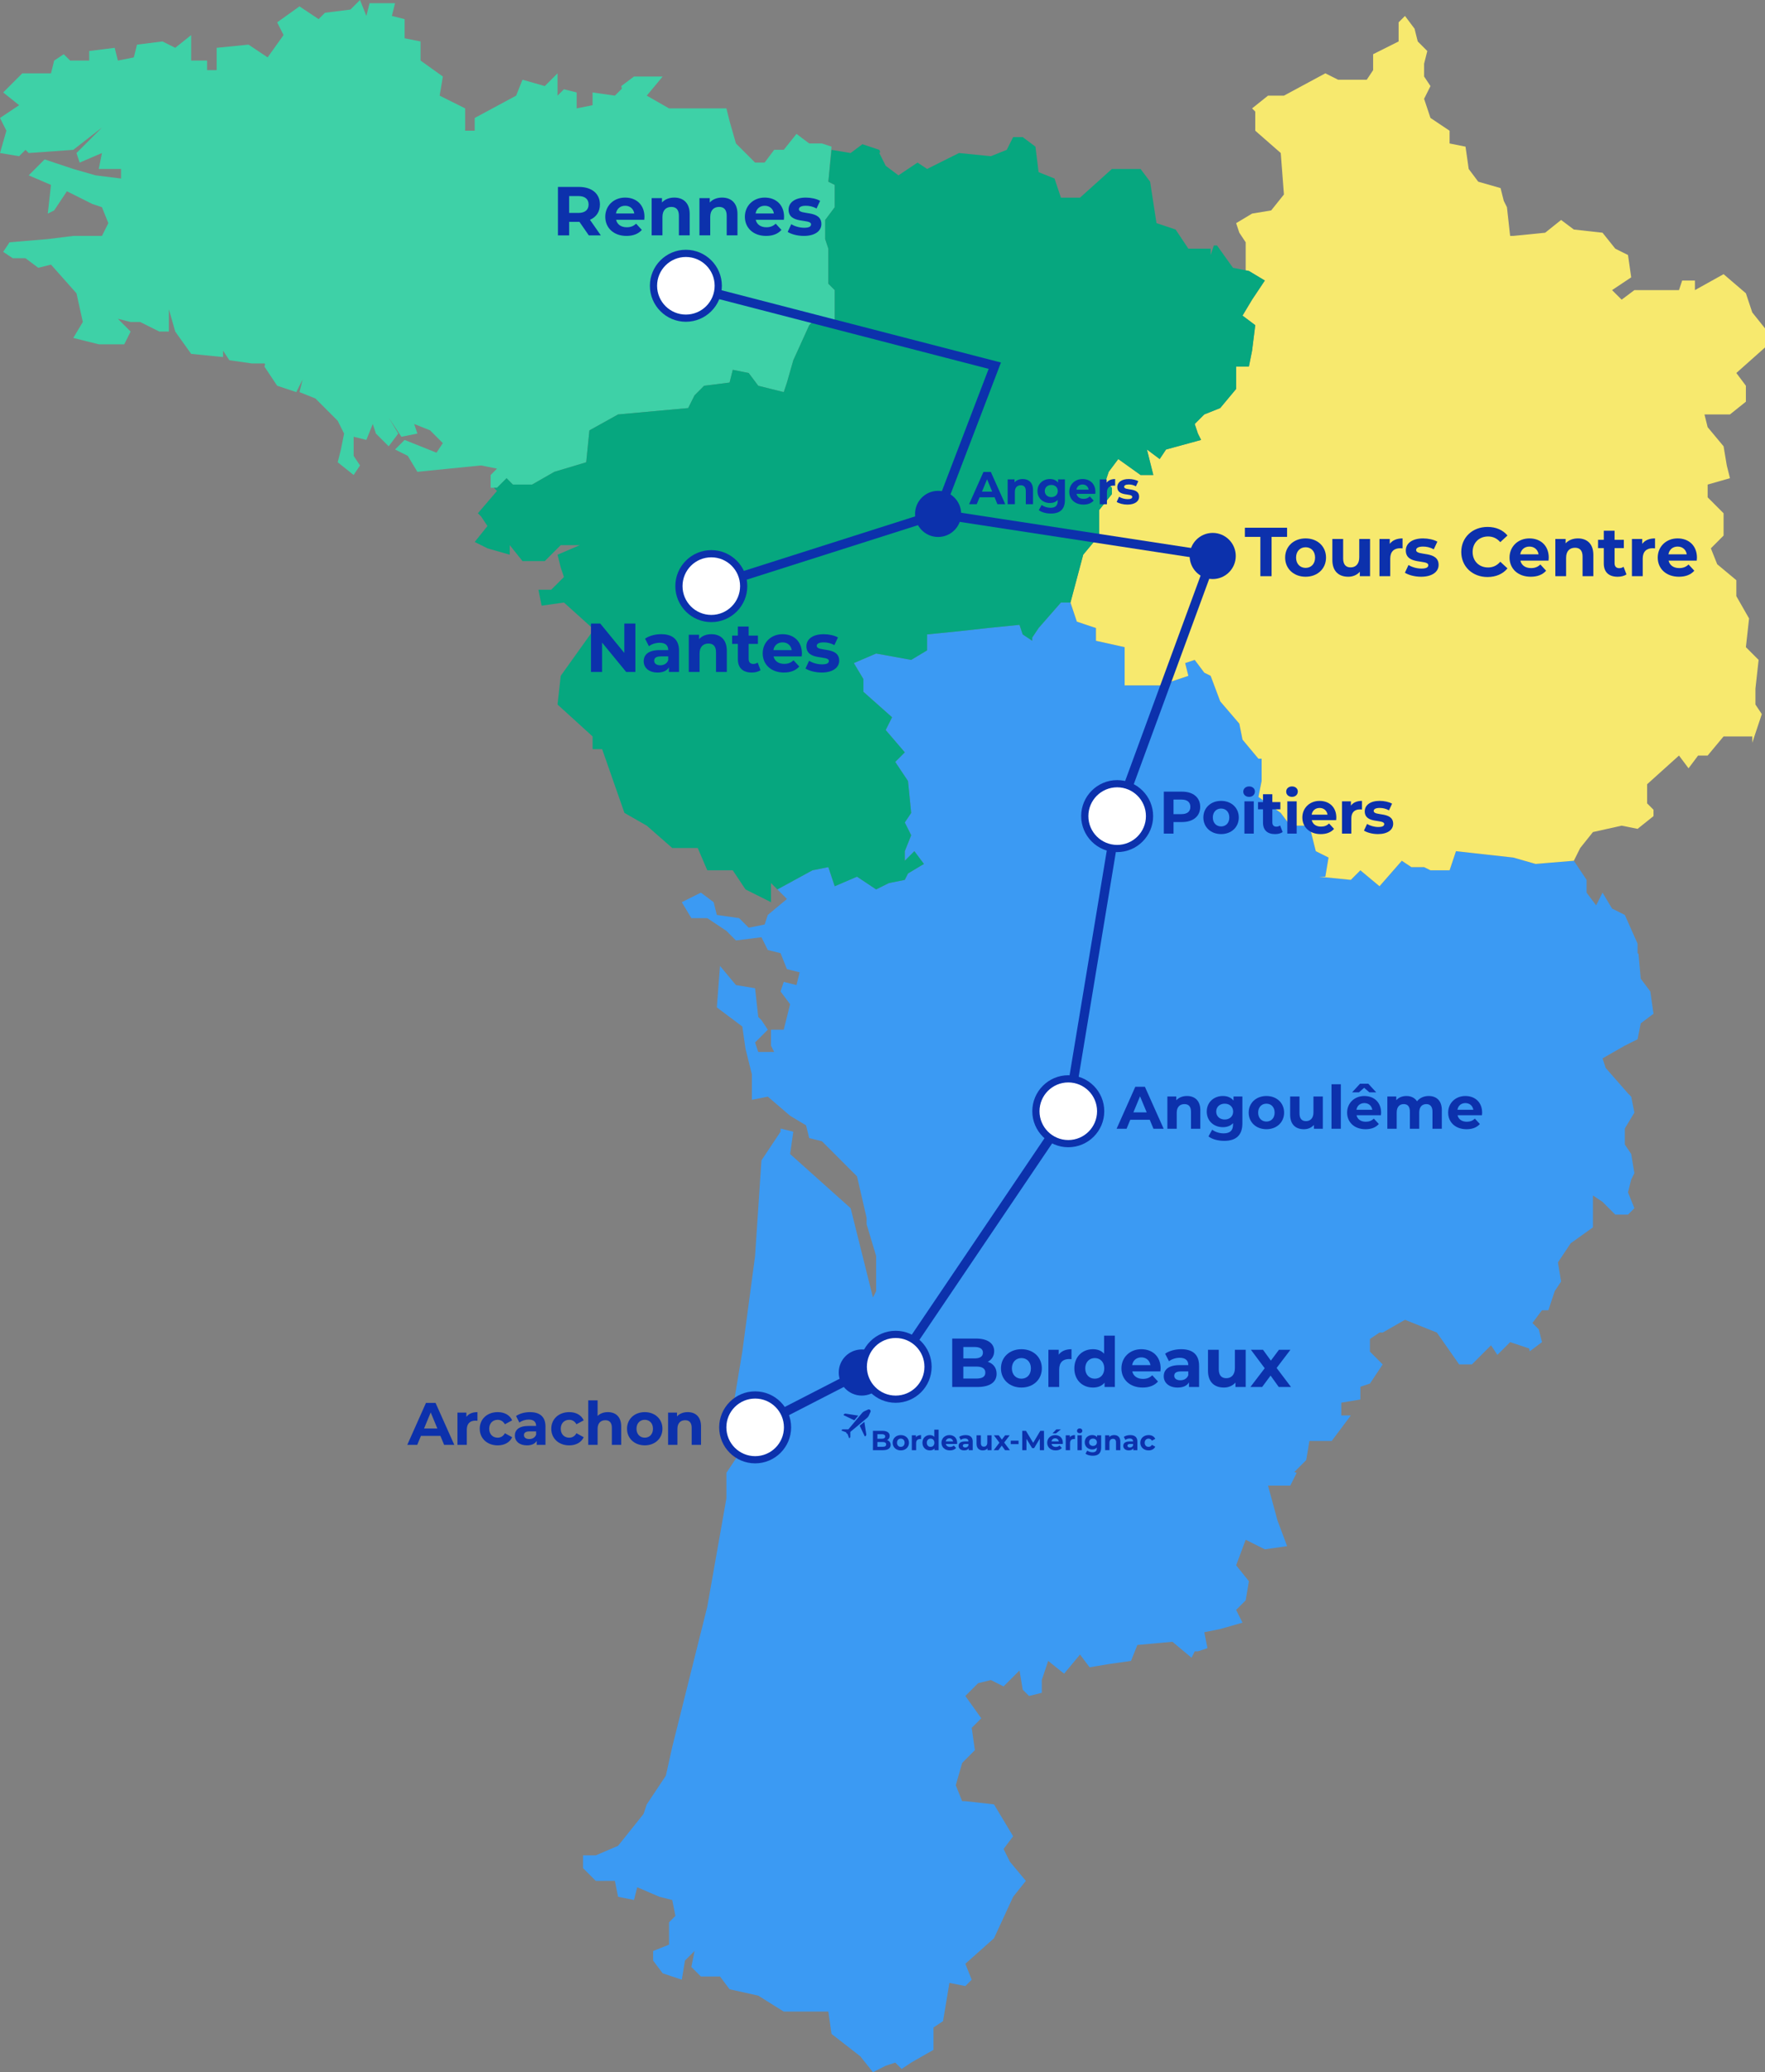 <svg xmlns="http://www.w3.org/2000/svg" id="Calque_1" data-name="Calque 1" viewBox="0 0 1543.4 1810.86"><rect x="0" y="0" width="1543.4" height="1810.86" fill="#808080" stroke="none"/><defs><style>      .cls-1 {        fill: #f7e96e;      }      .cls-2 {        fill: #3b9af3;      }      .cls-3 {        fill: #0c31ac;      }      .cls-4 {        isolation: isolate;      }      .cls-5 {        fill: #06a77f;      }      .cls-6 {        fill: #fff;      }      .cls-7 {        fill: #3ed1a7;      }    </style></defs><g><g><polygon class="cls-7" points="721.56 192.23 721.56 208.94 724.34 217.31 724.34 247.95 729.92 253.53 729.92 281.39 713.2 278.59 707.63 284.17 693.7 314.81 688.13 334.31 687.12 337.35 685.34 342.67 663.05 337.1 654.69 325.96 640.76 323.17 637.98 334.31 615.69 337.1 607.34 345.46 601.76 356.6 540.47 362.17 515.4 376.1 512.61 403.97 484.75 412.32 465.26 423.47 448.53 423.47 442.97 417.9 434.6 426.25 429.04 426.25 429.04 415.1 434.6 409.54 420.67 406.75 364.97 412.32 356.6 398.39 345.46 392.82 353.82 384.46 367.75 390.03 381.68 395.61 387.25 387.24 376.1 376.1 362.17 370.53 364.97 378.89 351.03 381.68 339.89 364.96 348.24 378.89 339.89 390.03 328.74 378.89 325.96 370.53 320.38 384.46 309.24 381.68 309.24 398.39 314.81 406.75 309.24 415.1 295.31 403.97 298.1 392.82 300.89 378.89 295.31 367.75 275.81 348.24 261.88 342.67 264.66 331.53 259.1 342.67 242.37 337.1 231.24 320.38 231.85 318.22 231.24 317.6 220.09 317.6 200.58 314.81 195.02 306.45 195.02 312.03 167.16 309.25 153.23 289.74 147.66 270.24 147.66 289.74 139.3 289.74 122.58 281.39 114.22 281.39 103.09 278.59 114.22 289.74 108.66 300.88 86.36 300.88 64.08 295.32 72.43 281.39 66.87 256.31 44.59 231.24 33.44 234.02 22.29 225.67 11.15 225.67 2.79 220.09 8.36 211.74 41.79 208.94 64.08 206.16 89.16 206.16 94.73 195.01 89.16 181.08 80.8 178.3 58.5 167.17 47.37 183.88 41.79 186.66 44.59 161.59 25.08 153.24 39.01 139.31 64.08 147.66 83.58 153.24 105.87 156.02 105.87 147.66 86.36 147.66 89.16 133.73 69.65 142.09 66.87 133.73 89.16 111.45 64.08 130.94 25.08 133.73 22.29 130.94 16.72 136.51 0 133.73 5.58 114.23 0 103.09 16.72 91.94 2.79 80.79 19.51 64.08 44.59 64.08 47.37 52.93 55.72 47.37 61.3 52.93 78.01 52.93 78.01 44.58 100.29 41.79 103.09 52.93 117.02 50.15 119.8 39.01 142.08 36.22 153.23 41.79 167.16 30.65 167.16 52.93 181.09 52.93 181.09 61.3 189.45 61.3 189.45 41.79 217.31 39.01 234.02 50.15 247.95 30.65 242.37 19.51 261.88 5.58 278.59 16.72 284.17 11.15 306.45 8.36 314.81 0 320.38 13.93 323.17 2.79 345.46 2.79 342.67 13.93 353.82 16.72 353.82 33.44 367.75 36.22 367.75 52.93 387.25 66.86 384.46 83.59 406.74 94.72 406.74 114.23 415.11 114.23 415.11 103.09 451.33 83.59 456.89 69.66 476.39 75.23 487.54 64.08 487.54 83.59 493.12 78.01 504.25 80.79 504.25 94.72 518.18 91.94 518.18 80.79 537.69 83.59 543.82 77.46 543.26 75.23 554.4 66.86 579.48 66.86 565.55 83.59 585.04 94.72 635.2 94.72 637.98 105.87 643.55 125.38 660.27 142.09 668.62 142.09 676.98 130.94 685.34 130.94 696.48 117.01 707.63 125.38 718.77 125.38 727.12 128.16 724.34 158.8 729.92 161.59 729.92 181.08 721.56 192.23"></polygon><polygon class="cls-2" points="1445.9 885.93 1434.75 894.29 1431.97 908.22 1420.82 913.78 1401.32 924.93 1404.11 933.28 1423.6 955.57 1426.4 958.36 1429.18 972.29 1420.82 986.22 1420.82 1000.15 1426.4 1008.51 1429.18 1025.22 1426.4 1030.79 1423.6 1041.94 1429.18 1055.86 1423.6 1061.44 1412.47 1061.44 1401.32 1050.3 1392.96 1044.72 1392.96 1072.58 1373.46 1086.51 1362.32 1103.23 1365.1 1119.94 1359.53 1128.31 1353.96 1145.02 1348.39 1145.02 1340.03 1156.17 1345.6 1161.73 1348.39 1172.88 1337.62 1180.94 1337.24 1178.45 1320.53 1172.88 1309.38 1184.01 1303.82 1175.66 1287.09 1192.38 1275.96 1192.38 1256.45 1164.52 1228.59 1153.37 1209.09 1164.52 1206.31 1164.52 1197.95 1170.1 1197.95 1181.23 1209.09 1192.38 1197.95 1209.09 1189.58 1211.87 1189.58 1223.02 1172.87 1225.8 1172.87 1236.95 1181.23 1236.95 1164.52 1259.24 1145.01 1259.24 1142.23 1275.95 1133.88 1284.32 1131.79 1286.41 1132.89 1286.77 1133.88 1287.1 1128.3 1298.25 1108.8 1298.25 1117.15 1328.89 1125.51 1351.17 1106.02 1353.96 1089.29 1345.6 1080.94 1367.89 1092.09 1381.82 1089.29 1398.54 1080.94 1406.89 1086.51 1418.03 1067.01 1423.61 1053.08 1426.4 1055.87 1440.33 1047.51 1443.11 1044.72 1443.11 1041.94 1448.69 1025.22 1434.75 994.58 1437.54 989 1451.47 969.51 1454.25 952.79 1457.04 944.43 1445.89 930.5 1462.62 916.57 1451.47 913.79 1459.81 910.99 1468.18 910.99 1479.33 899.86 1482.11 894.28 1476.55 891.5 1459.82 877.57 1473.75 866.42 1468.18 855.27 1470.97 844.14 1482.11 858.07 1501.61 857 1502.68 849.71 1509.97 852.49 1529.47 841.36 1540.62 835.78 1560.11 841.36 1574.04 844.14 1574.04 869.2 1576.84 885.93 1604.7 877.57 1615.83 883.13 1626.98 897.06 1643.69 885.93 1657.62 869.2 1693.84 844.14 1716.13 849.71 1730.06 844.14 1735.63 830.21 1732.85 824.63 1766.27 816.28 1771.85 816.28 1791.35 796.77 1802.49 788.42 1808.06 782.84 1802.49 774.49 1805.28 763.35 1810.86 752.2 1796.93 727.12 1777.42 724.34 1757.92 685.34 1757.92 663.05 1743.99 637.98 1738.41 629.62 1727.27 612.9 1727.27 604.55 1718.92 607.34 1704.99 598.97 1713.34 596.19 1730.06 579.48 1724.48 571.12 1713.34 571.12 1704.99 585.04 1699.41 585.04 1679.91 590.61 1674.33 587.83 1660.41 576.69 1657.62 557.19 1649.27 554.4 1660.41 540.47 1657.62 537.69 1643.69 520.96 1643.69 509.83 1632.56 509.83 1621.41 520.96 1621.41 540.47 1613.05 562.75 1585.19 565.55 1576.84 582.26 1551.76 587.83 1526.69 596.19 1493.26 618.48 1404.1 635.2 1309.38 635.2 1287.1 646.34 1270.39 649.12 1256.46 657.48 1250.88 663.05 1259.24 688.13 1256.46 682.55 1248.09 679.77 1242.53 660.27 1225.8 646.34 1242.53 637.98 1264.81 637.98 1248.09 649.12 1181.23 660.27 1097.65 665.84 1014.08 682.55 989 682.55 986.22 693.7 989 690.91 1008.51 743.85 1055.86 757.78 1111.58 763.35 1133.87 766.13 1128.31 766.13 1097.65 757.78 1069.79 757.78 1064.23 749.42 1028.01 718.77 997.36 707.63 994.58 704.84 983.43 690.91 975.07 671.41 958.36 657.48 961.14 657.48 938.86 651.91 916.57 649.12 897.07 626.83 880.36 629.62 844.14 643.55 860.85 660.27 863.63 663.05 888.71 665.84 891.49 671.41 899.86 660.27 911 663.05 919.35 676.98 919.35 674.2 913.78 674.2 899.86 685.34 899.86 690.91 877.56 682.55 866.43 685.34 858.07 696.48 860.85 699.27 849.7 688.13 846.92 682.55 832.99 671.41 830.21 665.84 819.06 643.55 821.86 635.2 813.49 618.48 802.35 604.55 802.35 596.19 788.42 612.9 780.07 624.05 788.42 626.83 799.56 646.34 802.35 654.69 810.71 668.62 807.93 671.41 799.56 688.13 785.63 679.77 777.27 710.41 760.56 724.34 757.78 729.92 774.49 749.42 766.14 766.13 777.27 777.28 771.71 791.2 768.92 793.99 763.34 807.92 754.99 799.57 743.85 791.2 752.21 791.2 743.85 796.77 729.92 791.2 718.77 796.77 710.41 793.99 682.55 782.84 665.84 791.2 657.48 774.49 637.98 780.06 626.83 754.98 604.55 754.98 593.4 746.63 579.47 766.13 571.11 796.77 576.69 810.7 568.33 810.7 554.4 838.56 551.62 863.64 548.83 891.5 546.05 894.28 554.4 902.64 559.98 902.64 557.18 908.21 548.83 927.72 526.54 936.07 526.54 941.65 543.25 958.36 548.83 958.36 559.98 983.43 565.55 983.43 598.97 1014.08 598.97 1039.15 590.62 1036.96 581.86 1036.37 579.47 1044.72 576.69 1053.08 587.84 1058.65 590.62 1067.01 612.9 1083.73 632.41 1086.51 646.34 1100.44 663.05 1103.22 663.05 1103.22 682.55 1100.44 696.48 1119.95 710.41 1128.3 721.55 1145.01 721.55 1150.59 743.85 1161.74 749.41 1158.94 766.14 1153.37 766.14 1181.23 768.92 1189.58 760.56 1206.31 774.49 1225.81 752.21 1234.17 757.78 1245.3 757.78 1250.88 760.56 1267.59 760.56 1273.17 743.85 1323.31 749.41 1342.82 754.99 1351.41 754.27 1353.96 754.05 1376.25 752.21 1387.39 768.92 1387.39 780.07 1395.74 791.2 1401.32 780.07 1409.67 794 1420.82 799.56 1431.97 824.64 1431.97 832.99 1432.78 833.53 1434.75 855.28 1443.11 866.43 1445.9 885.93"></polygon><polygon class="cls-1" points="1543.4 303.67 1518.33 325.96 1526.69 337.1 1526.69 351.03 1512.76 362.17 1490.47 362.17 1493.25 373.32 1507.18 390.03 1509.98 406.75 1512.76 417.9 1493.25 423.47 1493.25 434.61 1496.05 437.4 1507.18 448.54 1507.18 468.04 1496.05 479.18 1501.61 493.11 1518.33 507.04 1518.33 520.97 1529.47 540.47 1526.69 565.55 1537.82 576.69 1535.04 601.77 1535.04 615.7 1540.62 624.05 1532.26 649.12 1532.26 643.56 1507.18 643.56 1493.25 660.27 1484.9 660.27 1476.54 671.41 1468.19 660.27 1440.33 685.34 1440.33 702.06 1445.9 707.63 1445.9 713.2 1431.97 724.34 1418.04 721.55 1392.96 727.13 1381.82 741.06 1376.25 752.21 1353.96 754.05 1351.41 754.27 1342.82 754.99 1323.31 749.41 1273.17 743.85 1267.59 760.56 1250.88 760.56 1245.3 757.78 1234.17 757.78 1225.81 752.21 1206.31 774.49 1189.58 760.56 1181.23 768.92 1153.37 766.14 1158.94 766.14 1161.74 749.41 1150.59 743.85 1145.01 721.55 1128.3 721.55 1119.95 710.41 1100.44 696.48 1103.22 682.55 1103.22 663.05 1100.44 663.05 1086.51 646.34 1083.73 632.41 1067.01 612.9 1058.65 590.62 1053.08 587.84 1044.72 576.69 1036.37 579.47 1036.96 581.86 1039.15 590.62 1014.08 598.97 983.43 598.97 983.43 565.55 958.36 559.98 958.36 548.83 941.65 543.25 936.07 526.54 947.21 484.75 961.14 468.04 961.14 445.76 972.29 431.83 972.29 426.25 966.72 420.68 969.51 412.32 977.86 401.17 997.36 415.1 1008.51 415.1 1002.93 392.82 1014.08 401.17 1019.65 392.82 1050.3 384.46 1047.51 378.89 1044.72 370.53 1053.08 362.17 1067.01 356.6 1080.94 339.89 1080.94 320.38 1092.09 320.38 1094.87 306.45 1097.66 284.17 1086.51 275.81 1094.87 261.88 1100.44 253.53 1106.02 245.16 1092.09 236.8 1089.29 236.25 1089.29 211.74 1083.73 203.38 1080.94 195.01 1094.87 186.66 1111.59 183.88 1122.73 169.95 1119.95 133.73 1097.66 114.23 1097.66 97.52 1094.87 94.72 1108.8 83.59 1122.73 83.59 1158.94 64.08 1170.09 69.66 1195.16 69.66 1200.73 61.3 1200.73 47.37 1223.02 36.22 1223.02 19.51 1225.81 16.72 1228.59 13.93 1236.95 25.08 1239.74 36.22 1248.1 44.58 1245.3 55.72 1245.3 66.86 1250.88 75.23 1245.3 86.37 1250.88 103.09 1267.59 114.23 1267.59 125.38 1281.52 128.16 1284.31 147.66 1292.67 158.8 1312.17 164.37 1314.96 175.52 1317.74 181.08 1320.53 206.16 1323.31 206.16 1351.17 203.38 1365.1 192.23 1376.25 200.59 1401.32 203.38 1412.47 217.31 1423.6 222.87 1426.4 242.38 1409.67 253.53 1418.04 261.88 1429.18 253.53 1468.19 253.53 1470.97 245.16 1482.12 245.16 1482.12 253.53 1507.18 239.6 1526.69 256.31 1532.26 273.02 1543.4 286.95 1543.4 303.67"></polygon><polygon class="cls-5" points="1094.87 261.88 1086.51 275.81 1097.66 284.17 1094.87 306.45 1092.09 320.38 1080.94 320.38 1080.94 339.89 1067.01 356.6 1053.08 362.17 1044.72 370.53 1047.51 378.89 1050.3 384.46 1019.65 392.82 1014.08 401.17 1002.93 392.82 1008.51 415.1 997.36 415.1 977.86 401.17 969.51 412.32 966.72 420.68 972.29 426.25 972.29 431.83 961.14 445.76 961.14 468.04 947.21 484.75 936.07 526.54 927.72 526.54 908.21 548.83 902.64 557.18 902.64 559.98 894.28 554.4 891.5 546.05 863.64 548.83 838.56 551.62 810.7 554.4 810.7 568.33 796.77 576.69 766.13 571.11 746.63 579.47 754.98 593.4 754.98 604.55 780.06 626.83 774.49 637.98 791.2 657.48 782.84 665.84 793.99 682.55 796.77 710.41 791.2 718.77 796.77 729.92 791.2 743.85 791.2 752.21 799.57 743.85 807.92 754.99 793.99 763.34 791.2 768.92 777.28 771.71 766.13 777.27 749.42 766.14 729.92 774.49 724.34 757.78 710.41 760.56 679.77 777.27 674.2 771.71 674.2 788.42 651.91 777.27 640.76 760.56 618.48 760.56 610.12 741.06 587.83 741.06 565.55 721.55 546.04 710.41 526.54 654.69 518.18 654.69 518.18 643.56 487.54 615.7 490.32 590.62 518.18 551.62 520.96 551.62 493.12 526.54 473.61 529.32 470.82 515.39 481.97 515.39 493.12 504.26 490.32 495.9 487.54 484.75 507.05 476.4 490.32 476.4 476.39 490.33 456.89 490.33 445.75 476.4 445.75 484.75 426.25 479.18 415.11 473.62 426.25 459.69 420.67 451.32 417.89 448.54 434.6 429.03 431.82 426.25 434.6 426.25 442.97 417.9 448.53 423.47 465.26 423.47 484.75 412.32 512.61 403.97 515.4 376.1 540.47 362.17 601.76 356.6 607.34 345.46 615.69 337.1 637.98 334.31 640.76 323.17 654.69 325.96 663.05 337.1 685.34 342.67 687.12 337.35 688.13 334.31 693.7 314.81 707.63 284.17 713.2 278.59 729.92 281.39 729.92 253.53 724.34 247.95 724.34 217.31 721.56 208.94 721.56 192.23 729.92 181.08 729.92 161.59 724.34 158.8 727.12 130.94 743.85 133.73 754.13 126.02 768.91 130.94 769.71 132.94 768.91 133.73 774.49 144.87 785.64 153.24 802.35 142.09 810.7 147.66 838.56 133.73 866.42 136.51 880.35 130.94 885.93 119.8 894.28 119.8 905.43 128.16 908.21 150.44 922.14 156.02 927.72 172.73 944.43 172.73 972.29 147.66 997.36 147.66 1005.72 158.8 1011.29 195.01 1028.01 200.59 1039.15 217.31 1058.65 217.31 1058.65 222.87 1061.43 214.52 1064.23 214.52 1078.16 234.02 1085.1 235.41 1085.13 235.42 1089.29 236.25 1092.09 236.8 1106.02 245.16 1100.44 253.53 1094.87 261.88"></polygon></g><polygon class="cls-3" points="623.22 516.05 620.78 508.37 817.26 445.85 864.52 322.35 598.75 253.64 600.77 245.84 875.28 316.81 823.4 452.35 623.22 516.05"></polygon><polygon class="cls-3" points="662.18 1250.95 658.5 1243.79 752.3 1195.57 780.84 1190.74 930.33 969.58 972.98 712.17 973.11 711.81 1054.97 489.11 819.72 453.08 820.94 445.12 1065.93 482.63 980.8 714.23 937.99 972.64 785.58 1198.12 754.88 1203.31 662.18 1250.95"></polygon></g><g><g class="cls-4"><g class="cls-4"><path class="cls-3" d="M514.87,205.69l-8.16-11.79h-9.01v11.79h-9.8v-42.33h18.32c11.31,0,18.38,5.87,18.38,15.36,0,6.35-3.21,11.01-8.71,13.36l9.49,13.61h-10.52ZM505.68,171.34h-7.98v14.75h7.98c5.99,0,9.01-2.78,9.01-7.38s-3.02-7.38-9.01-7.38Z"></path><path class="cls-3" d="M563.37,192.08h-24.61c.91,4.05,4.35,6.53,9.31,6.53,3.45,0,5.93-1.03,8.16-3.14l5.02,5.44c-3.02,3.45-7.56,5.26-13.42,5.26-11.25,0-18.56-7.07-18.56-16.75s7.44-16.75,17.35-16.75,16.93,6.41,16.93,16.87c0,.73-.12,1.75-.18,2.54ZM538.63,186.58h16.02c-.67-4.11-3.75-6.77-7.98-6.77s-7.38,2.6-8.04,6.77Z"></path><path class="cls-3" d="M603.09,187.06v18.62h-9.43v-17.17c0-5.26-2.42-7.68-6.59-7.68-4.54,0-7.8,2.78-7.8,8.77v16.08h-9.43v-32.53h9.01v3.81c2.54-2.78,6.35-4.29,10.76-4.29,7.68,0,13.48,4.47,13.48,14.39Z"></path><path class="cls-3" d="M644.88,187.06v18.62h-9.43v-17.17c0-5.26-2.42-7.68-6.59-7.68-4.54,0-7.8,2.78-7.8,8.77v16.08h-9.43v-32.53h9.01v3.81c2.54-2.78,6.35-4.29,10.76-4.29,7.68,0,13.48,4.47,13.48,14.39Z"></path><path class="cls-3" d="M685.45,192.08h-24.61c.91,4.05,4.35,6.53,9.31,6.53,3.45,0,5.93-1.03,8.16-3.14l5.02,5.44c-3.02,3.45-7.56,5.26-13.42,5.26-11.25,0-18.56-7.07-18.56-16.75s7.44-16.75,17.35-16.75,16.93,6.41,16.93,16.87c0,.73-.12,1.75-.18,2.54ZM660.72,186.58h16.02c-.67-4.11-3.75-6.77-7.98-6.77s-7.38,2.6-8.04,6.77Z"></path><path class="cls-3" d="M688.78,202.67l3.14-6.77c2.9,1.87,7.32,3.14,11.31,3.14,4.35,0,5.99-1.15,5.99-2.96,0-5.32-19.65.12-19.65-12.88,0-6.17,5.56-10.52,15.06-10.52,4.47,0,9.43,1.03,12.52,2.84l-3.14,6.71c-3.21-1.81-6.41-2.42-9.37-2.42-4.23,0-6.05,1.33-6.05,3.02,0,5.56,19.65.18,19.65,13,0,6.05-5.62,10.34-15.36,10.34-5.5,0-11.07-1.51-14.09-3.51Z"></path></g></g><g class="cls-4"><g class="cls-4"><path class="cls-3" d="M1102.14,469.18h-13.55v-7.98h36.89v7.98h-13.55v34.35h-9.8v-34.35Z"></path><path class="cls-3" d="M1123.79,487.26c0-9.8,7.56-16.75,17.9-16.75s17.84,6.95,17.84,16.75-7.5,16.75-17.84,16.75-17.9-6.95-17.9-16.75ZM1149.97,487.26c0-5.62-3.57-9.01-8.28-9.01s-8.35,3.39-8.35,9.01,3.63,9.01,8.35,9.01,8.28-3.39,8.28-9.01Z"></path><path class="cls-3" d="M1198.04,471v32.53h-8.95v-3.87c-2.48,2.84-6.11,4.35-10.1,4.35-8.16,0-13.91-4.6-13.91-14.63v-18.38h9.43v16.99c0,5.44,2.42,7.86,6.59,7.86s7.5-2.78,7.5-8.77v-16.08h9.43Z"></path><path class="cls-3" d="M1226.46,470.51v8.71c-.79-.06-1.39-.12-2.12-.12-5.2,0-8.65,2.84-8.65,9.07v15.36h-9.43v-32.53h9.01v4.29c2.3-3.14,6.17-4.78,11.19-4.78Z"></path><path class="cls-3" d="M1228.52,500.51l3.14-6.77c2.9,1.87,7.32,3.14,11.31,3.14,4.35,0,5.99-1.15,5.99-2.96,0-5.32-19.65.12-19.65-12.88,0-6.17,5.56-10.52,15.06-10.52,4.47,0,9.43,1.03,12.52,2.84l-3.14,6.71c-3.21-1.81-6.41-2.42-9.37-2.42-4.23,0-6.05,1.33-6.05,3.02,0,5.56,19.65.18,19.65,13,0,6.05-5.62,10.34-15.36,10.34-5.5,0-11.07-1.51-14.09-3.51Z"></path><path class="cls-3" d="M1277.8,482.37c0-12.76,9.8-21.89,22.98-21.89,7.32,0,13.42,2.66,17.42,7.5l-6.29,5.8c-2.84-3.26-6.41-4.96-10.64-4.96-7.92,0-13.54,5.56-13.54,13.54s5.62,13.55,13.54,13.55c4.23,0,7.8-1.69,10.64-5.02l6.29,5.81c-3.99,4.9-10.1,7.56-17.48,7.56-13.12,0-22.92-9.13-22.92-21.89Z"></path><path class="cls-3" d="M1354.11,489.92h-24.61c.91,4.05,4.35,6.53,9.31,6.53,3.45,0,5.93-1.03,8.16-3.14l5.02,5.44c-3.02,3.45-7.56,5.26-13.42,5.26-11.25,0-18.56-7.07-18.56-16.75s7.44-16.75,17.36-16.75,16.93,6.41,16.93,16.87c0,.73-.12,1.75-.18,2.54ZM1329.38,484.42h16.02c-.67-4.11-3.75-6.77-7.98-6.77s-7.38,2.6-8.04,6.77Z"></path><path class="cls-3" d="M1393.3,484.91v18.62h-9.43v-17.17c0-5.26-2.42-7.68-6.59-7.68-4.54,0-7.8,2.78-7.8,8.77v16.08h-9.43v-32.53h9.01v3.81c2.54-2.78,6.35-4.29,10.76-4.29,7.68,0,13.48,4.47,13.48,14.39Z"></path><path class="cls-3" d="M1422.26,501.96c-1.93,1.39-4.78,2.06-7.68,2.06-7.68,0-12.15-3.93-12.15-11.67v-13.36h-5.02v-7.26h5.02v-7.92h9.43v7.92h8.1v7.26h-8.1v13.24c0,2.78,1.51,4.29,4.05,4.29,1.39,0,2.78-.42,3.81-1.21l2.54,6.65Z"></path><path class="cls-3" d="M1447.24,470.51v8.71c-.79-.06-1.39-.12-2.12-.12-5.2,0-8.65,2.84-8.65,9.07v15.36h-9.43v-32.53h9.01v4.29c2.3-3.14,6.17-4.78,11.19-4.78Z"></path><path class="cls-3" d="M1483.7,489.92h-24.61c.91,4.05,4.35,6.53,9.31,6.53,3.45,0,5.93-1.03,8.16-3.14l5.02,5.44c-3.02,3.45-7.56,5.26-13.42,5.26-11.25,0-18.56-7.07-18.56-16.75s7.44-16.75,17.35-16.75,16.93,6.41,16.93,16.87c0,.73-.12,1.75-.18,2.54ZM1458.97,484.42h16.02c-.67-4.11-3.75-6.77-7.98-6.77s-7.38,2.6-8.04,6.77Z"></path></g></g><g class="cls-4"><g class="cls-4"><path class="cls-3" d="M1049.51,705.13c0,8.17-6.13,13.26-15.93,13.26h-7.39v10.11h-8.49v-36.68h15.88c9.8,0,15.93,5.08,15.93,13.31ZM1040.91,705.13c0-4.03-2.62-6.39-7.81-6.39h-6.92v12.73h6.92c5.19,0,7.81-2.36,7.81-6.34Z"></path><path class="cls-3" d="M1052.28,714.4c0-8.49,6.55-14.51,15.51-14.51s15.46,6.03,15.46,14.51-6.5,14.51-15.46,14.51-15.51-6.03-15.51-14.51ZM1074.97,714.4c0-4.87-3.09-7.81-7.18-7.81s-7.23,2.93-7.23,7.81,3.14,7.81,7.23,7.81,7.18-2.93,7.18-7.81Z"></path><path class="cls-3" d="M1087.18,691.82c0-2.57,2.04-4.56,5.08-4.56s5.08,1.89,5.08,4.4c0,2.72-2.04,4.72-5.08,4.72s-5.08-1.99-5.08-4.56ZM1088.18,700.31h8.17v28.19h-8.17v-28.19Z"></path><path class="cls-3" d="M1121.61,727.14c-1.68,1.21-4.14,1.78-6.66,1.78-6.65,0-10.53-3.41-10.53-10.11v-11.58h-4.35v-6.29h4.35v-6.86h8.17v6.86h7.02v6.29h-7.02v11.47c0,2.41,1.31,3.72,3.51,3.72,1.21,0,2.41-.37,3.3-1.05l2.2,5.76Z"></path><path class="cls-3" d="M1124.7,691.82c0-2.57,2.04-4.56,5.08-4.56s5.08,1.89,5.08,4.4c0,2.72-2.04,4.72-5.08,4.72s-5.08-1.99-5.08-4.56ZM1125.7,700.31h8.17v28.19h-8.17v-28.19Z"></path><path class="cls-3" d="M1168.4,716.71h-21.33c.79,3.51,3.77,5.66,8.07,5.66,2.99,0,5.14-.89,7.07-2.72l4.35,4.72c-2.62,2.99-6.55,4.56-11.63,4.56-9.75,0-16.09-6.13-16.09-14.51s6.45-14.51,15.04-14.51,14.67,5.55,14.67,14.62c0,.63-.1,1.52-.16,2.2ZM1146.97,711.94h13.89c-.58-3.56-3.25-5.87-6.92-5.87s-6.39,2.25-6.97,5.87Z"></path><path class="cls-3" d="M1190.99,699.89v7.54c-.68-.05-1.21-.1-1.83-.1-4.51,0-7.49,2.46-7.49,7.86v13.31h-8.17v-28.19h7.81v3.72c1.99-2.73,5.34-4.14,9.69-4.14Z"></path><path class="cls-3" d="M1192.71,725.88l2.73-5.87c2.51,1.62,6.34,2.72,9.8,2.72,3.77,0,5.19-1,5.19-2.57,0-4.61-17.03.1-17.03-11.16,0-5.34,4.82-9.12,13.05-9.12,3.88,0,8.17.89,10.85,2.46l-2.72,5.82c-2.78-1.57-5.55-2.1-8.12-2.1-3.67,0-5.24,1.15-5.24,2.62,0,4.82,17.03.16,17.03,11.27,0,5.24-4.87,8.96-13.31,8.96-4.77,0-9.59-1.31-12.21-3.04Z"></path></g></g><g class="cls-4"><g class="cls-4"><path class="cls-3" d="M1005.4,978.55h-17.03l-3.25,7.86h-8.7l16.35-36.68h8.38l16.4,36.68h-8.91l-3.25-7.86ZM1002.72,972.11l-5.82-14.04-5.82,14.04h11.63Z"></path><path class="cls-3" d="M1049.62,970.27v16.14h-8.17v-14.88c0-4.56-2.1-6.66-5.71-6.66-3.93,0-6.76,2.41-6.76,7.6v13.94h-8.17v-28.19h7.81v3.3c2.2-2.41,5.5-3.72,9.33-3.72,6.65,0,11.69,3.88,11.69,12.47Z"></path><path class="cls-3" d="M1086.4,958.22v23.47c0,10.48-5.66,15.3-15.82,15.3-5.34,0-10.53-1.31-13.83-3.88l3.25-5.87c2.41,1.94,6.34,3.2,9.96,3.2,5.76,0,8.28-2.62,8.28-7.7v-1.21c-2.15,2.36-5.24,3.51-8.91,3.51-7.81,0-14.09-5.4-14.09-13.62s6.29-13.62,14.09-13.62c3.93,0,7.18,1.31,9.33,4.03v-3.62h7.75ZM1078.33,971.42c0-4.14-3.09-6.92-7.39-6.92s-7.44,2.78-7.44,6.92,3.14,6.92,7.44,6.92,7.39-2.78,7.39-6.92Z"></path><path class="cls-3" d="M1091.91,972.31c0-8.49,6.55-14.51,15.51-14.51s15.46,6.03,15.46,14.51-6.5,14.51-15.46,14.51-15.51-6.03-15.51-14.51ZM1114.6,972.31c0-4.87-3.09-7.81-7.18-7.81s-7.23,2.93-7.23,7.81,3.14,7.81,7.23,7.81,7.18-2.93,7.18-7.81Z"></path><path class="cls-3" d="M1156.73,958.22v28.19h-7.76v-3.35c-2.15,2.46-5.29,3.77-8.75,3.77-7.07,0-12.05-3.98-12.05-12.68v-15.93h8.17v14.72c0,4.71,2.1,6.81,5.71,6.81s6.5-2.41,6.5-7.6v-13.94h8.17Z"></path><path class="cls-3" d="M1164.32,947.53h8.17v38.88h-8.17v-38.88Z"></path><path class="cls-3" d="M1207.55,974.62h-21.33c.79,3.51,3.77,5.66,8.07,5.66,2.99,0,5.13-.89,7.07-2.72l4.35,4.71c-2.62,2.99-6.55,4.56-11.63,4.56-9.75,0-16.09-6.13-16.09-14.51s6.45-14.51,15.04-14.51,14.67,5.55,14.67,14.62c0,.63-.11,1.52-.16,2.2ZM1188.32,954.6h-5.97l6.92-7.54h7.23l6.92,7.54h-5.97l-4.56-3.98-4.56,3.98ZM1186.12,969.85h13.89c-.58-3.56-3.25-5.87-6.92-5.87s-6.39,2.25-6.97,5.87Z"></path><path class="cls-3" d="M1260.79,970.27v16.14h-8.17v-14.88c0-4.56-2.04-6.66-5.34-6.66-3.67,0-6.24,2.36-6.24,7.39v14.15h-8.17v-14.88c0-4.56-1.94-6.66-5.35-6.66-3.62,0-6.18,2.36-6.18,7.39v14.15h-8.17v-28.19h7.81v3.25c2.1-2.41,5.24-3.67,8.86-3.67,3.93,0,7.28,1.52,9.27,4.61,2.25-2.88,5.92-4.61,10.17-4.61,6.71,0,11.53,3.88,11.53,12.47Z"></path><path class="cls-3" d="M1295.9,974.62h-21.33c.79,3.51,3.77,5.66,8.07,5.66,2.99,0,5.13-.89,7.07-2.72l4.35,4.71c-2.62,2.99-6.55,4.56-11.63,4.56-9.75,0-16.09-6.13-16.09-14.51s6.44-14.51,15.04-14.51,14.67,5.55,14.67,14.62c0,.63-.1,1.52-.16,2.2ZM1274.47,969.85h13.88c-.58-3.56-3.25-5.87-6.92-5.87s-6.39,2.25-6.97,5.87Z"></path></g></g><g class="cls-4"><g class="cls-4"><path class="cls-3" d="M871.48,1200.54c0,7.32-5.8,11.55-16.93,11.55h-21.89v-42.33h20.68c10.58,0,16.02,4.41,16.02,11,0,4.23-2.18,7.5-5.62,9.31,4.72,1.51,7.74,5.14,7.74,10.46ZM842.4,1177.14v9.98h9.74c4.78,0,7.38-1.69,7.38-5.02s-2.6-4.96-7.38-4.96h-9.74ZM861.62,1199.51c0-3.57-2.72-5.26-7.8-5.26h-11.43v10.46h11.43c5.08,0,7.8-1.57,7.8-5.2Z"></path><path class="cls-3" d="M875.29,1195.82c0-9.8,7.56-16.75,17.9-16.75s17.84,6.95,17.84,16.75-7.5,16.75-17.84,16.75-17.9-6.95-17.9-16.75ZM901.47,1195.82c0-5.62-3.57-9.01-8.28-9.01s-8.35,3.39-8.35,9.01,3.63,9.01,8.35,9.01,8.28-3.39,8.28-9.01Z"></path><path class="cls-3" d="M936.97,1179.07v8.71c-.79-.06-1.39-.12-2.12-.12-5.2,0-8.65,2.84-8.65,9.07v15.36h-9.43v-32.53h9.01v4.29c2.3-3.14,6.17-4.78,11.19-4.78Z"></path><path class="cls-3" d="M974.89,1167.22v44.87h-9.01v-3.75c-2.36,2.84-5.81,4.23-10.16,4.23-9.19,0-16.27-6.53-16.27-16.75s7.07-16.75,16.27-16.75c3.99,0,7.38,1.27,9.74,3.93v-15.78h9.43ZM965.63,1195.82c0-5.62-3.63-9.01-8.29-9.01s-8.34,3.39-8.34,9.01,3.63,9.01,8.34,9.01,8.29-3.39,8.29-9.01Z"></path><path class="cls-3" d="M1014.73,1198.48h-24.61c.91,4.05,4.35,6.53,9.31,6.53,3.45,0,5.93-1.03,8.16-3.14l5.02,5.44c-3.02,3.45-7.56,5.26-13.42,5.26-11.25,0-18.56-7.07-18.56-16.75s7.44-16.75,17.35-16.75,16.93,6.41,16.93,16.87c0,.73-.12,1.75-.18,2.54ZM990,1192.98h16.02c-.67-4.11-3.75-6.77-7.98-6.77s-7.38,2.6-8.04,6.77Z"></path><path class="cls-3" d="M1048.54,1193.53v18.56h-8.83v-4.05c-1.75,2.96-5.14,4.54-9.92,4.54-7.62,0-12.16-4.23-12.16-9.86s4.05-9.74,13.97-9.74h7.5c0-4.05-2.42-6.41-7.5-6.41-3.45,0-7.01,1.15-9.37,3.02l-3.39-6.59c3.57-2.54,8.83-3.93,14.03-3.93,9.92,0,15.66,4.6,15.66,14.45ZM1039.1,1201.81v-3.33h-6.47c-4.41,0-5.81,1.63-5.81,3.81,0,2.36,2,3.93,5.32,3.93,3.14,0,5.87-1.45,6.95-4.42Z"></path><path class="cls-3" d="M1089.29,1179.56v32.53h-8.95v-3.87c-2.48,2.84-6.11,4.35-10.1,4.35-8.16,0-13.91-4.6-13.91-14.63v-18.38h9.43v16.99c0,5.44,2.42,7.86,6.59,7.86s7.5-2.78,7.5-8.77v-16.08h9.43Z"></path><path class="cls-3" d="M1118.2,1212.09l-7.14-9.98-7.38,9.98h-10.28l12.52-16.39-12.09-16.15h10.58l6.89,9.49,7.08-9.49h10.04l-12.09,15.9,12.58,16.63h-10.7Z"></path></g></g><g class="cls-4"><g class="cls-4"><path class="cls-3" d="M778.83,1262.69c0,2.92-2.32,4.61-6.76,4.61h-8.74v-16.9h8.26c4.22,0,6.4,1.76,6.4,4.39,0,1.69-.87,2.99-2.25,3.72,1.88.6,3.09,2.05,3.09,4.18ZM767.22,1253.35v3.98h3.89c1.91,0,2.95-.68,2.95-2s-1.04-1.98-2.95-1.98h-3.89ZM774.9,1262.28c0-1.42-1.09-2.1-3.11-2.1h-4.56v4.18h4.56c2.03,0,3.11-.63,3.11-2.08Z"></path><path class="cls-3" d="M780.57,1260.81c0-3.91,3.02-6.69,7.14-6.69s7.12,2.78,7.12,6.69-2.99,6.69-7.12,6.69-7.14-2.78-7.14-6.69ZM791.02,1260.81c0-2.25-1.42-3.6-3.31-3.6s-3.33,1.35-3.33,3.6,1.45,3.6,3.33,3.6,3.31-1.35,3.31-3.6Z"></path><path class="cls-3" d="M805.41,1254.12v3.48c-.31-.02-.56-.05-.85-.05-2.08,0-3.45,1.13-3.45,3.62v6.13h-3.77v-12.99h3.6v1.71c.92-1.25,2.46-1.91,4.47-1.91Z"></path><path class="cls-3" d="M820.76,1249.39v17.91h-3.6v-1.5c-.94,1.13-2.32,1.69-4.05,1.69-3.67,0-6.49-2.61-6.49-6.69s2.82-6.69,6.49-6.69c1.59,0,2.94.51,3.89,1.57v-6.3h3.77ZM817.07,1260.81c0-2.25-1.45-3.6-3.31-3.6s-3.33,1.35-3.33,3.6,1.45,3.6,3.33,3.6,3.31-1.35,3.31-3.6Z"></path><path class="cls-3" d="M836.89,1261.87h-9.83c.36,1.62,1.74,2.61,3.72,2.61,1.38,0,2.37-.41,3.26-1.25l2,2.17c-1.21,1.38-3.02,2.1-5.36,2.1-4.49,0-7.41-2.82-7.41-6.69s2.97-6.69,6.93-6.69,6.76,2.56,6.76,6.73c0,.29-.05.7-.07,1.01ZM827.02,1259.67h6.4c-.27-1.64-1.5-2.7-3.19-2.7s-2.94,1.04-3.21,2.7Z"></path><path class="cls-3" d="M850.6,1259.89v7.41h-3.52v-1.62c-.7,1.18-2.05,1.81-3.96,1.81-3.04,0-4.85-1.69-4.85-3.93s1.62-3.89,5.58-3.89h2.99c0-1.62-.97-2.56-2.99-2.56-1.38,0-2.8.46-3.74,1.21l-1.35-2.63c1.42-1.01,3.52-1.57,5.6-1.57,3.96,0,6.25,1.83,6.25,5.77ZM846.83,1263.2v-1.33h-2.58c-1.76,0-2.32.65-2.32,1.52,0,.94.8,1.57,2.12,1.57,1.26,0,2.34-.58,2.78-1.76Z"></path><path class="cls-3" d="M867.09,1254.31v12.99h-3.57v-1.54c-.99,1.13-2.44,1.74-4.03,1.74-3.26,0-5.55-1.83-5.55-5.84v-7.34h3.77v6.78c0,2.17.97,3.14,2.63,3.14s2.99-1.11,2.99-3.5v-6.42h3.77Z"></path><path class="cls-3" d="M878.84,1267.3l-2.85-3.98-2.94,3.98h-4.1l5-6.54-4.83-6.45h4.22l2.75,3.79,2.82-3.79h4.01l-4.83,6.35,5.02,6.64h-4.27Z"></path><path class="cls-3" d="M883.84,1259h6.83v3.02h-6.83v-3.02Z"></path><path class="cls-3" d="M909.28,1267.3l-.02-10.14-4.97,8.35h-1.76l-4.95-8.13v9.92h-3.67v-16.9h3.23l6.33,10.5,6.23-10.5h3.21l.05,16.9h-3.67Z"></path><path class="cls-3" d="M929.34,1261.87h-9.83c.36,1.62,1.74,2.61,3.72,2.61,1.38,0,2.37-.41,3.26-1.25l2,2.17c-1.21,1.38-3.02,2.1-5.36,2.1-4.49,0-7.41-2.82-7.41-6.69s2.97-6.69,6.93-6.69,6.76,2.56,6.76,6.73c0,.29-.05.7-.07,1.01ZM919.47,1259.67h6.4c-.27-1.64-1.5-2.7-3.19-2.7s-2.94,1.04-3.21,2.7ZM923.33,1252.65h-2.95l3.26-3.48h4.06l-4.37,3.48Z"></path><path class="cls-3" d="M939.99,1254.12v3.48c-.31-.02-.56-.05-.85-.05-2.08,0-3.45,1.13-3.45,3.62v6.13h-3.77v-12.99h3.6v1.71c.92-1.25,2.46-1.91,4.47-1.91Z"></path><path class="cls-3" d="M941.78,1250.4c0-1.18.94-2.1,2.34-2.1s2.34.87,2.34,2.03c0,1.25-.94,2.17-2.34,2.17s-2.34-.92-2.34-2.1ZM942.23,1254.31h3.77v12.99h-3.77v-12.99Z"></path><path class="cls-3" d="M962.9,1254.31v10.81c0,4.83-2.61,7.05-7.29,7.05-2.46,0-4.85-.6-6.37-1.79l1.5-2.7c1.11.89,2.92,1.47,4.59,1.47,2.66,0,3.81-1.21,3.81-3.55v-.56c-.99,1.09-2.41,1.62-4.1,1.62-3.6,0-6.49-2.49-6.49-6.28s2.9-6.28,6.49-6.28c1.81,0,3.31.6,4.3,1.86v-1.67h3.57ZM959.18,1260.4c0-1.91-1.42-3.19-3.4-3.19s-3.43,1.28-3.43,3.19,1.45,3.19,3.43,3.19,3.4-1.28,3.4-3.19Z"></path><path class="cls-3" d="M979.67,1259.87v7.43h-3.77v-6.86c0-2.1-.97-3.07-2.63-3.07-1.81,0-3.11,1.11-3.11,3.5v6.42h-3.77v-12.99h3.6v1.52c1.01-1.11,2.53-1.71,4.3-1.71,3.07,0,5.38,1.79,5.38,5.75Z"></path><path class="cls-3" d="M994.57,1259.89v7.41h-3.52v-1.62c-.7,1.18-2.05,1.81-3.96,1.81-3.04,0-4.85-1.69-4.85-3.93s1.62-3.89,5.58-3.89h2.99c0-1.62-.96-2.56-2.99-2.56-1.38,0-2.8.46-3.74,1.21l-1.35-2.63c1.42-1.01,3.52-1.57,5.6-1.57,3.96,0,6.25,1.83,6.25,5.77ZM990.8,1263.2v-1.33h-2.58c-1.76,0-2.32.65-2.32,1.52,0,.94.8,1.57,2.12,1.57,1.25,0,2.34-.58,2.78-1.76Z"></path><path class="cls-3" d="M997.15,1260.81c0-3.91,3.02-6.69,7.24-6.69,2.73,0,4.88,1.18,5.82,3.31l-2.92,1.57c-.7-1.23-1.74-1.79-2.92-1.79-1.91,0-3.4,1.33-3.4,3.6s1.5,3.6,3.4,3.6c1.18,0,2.22-.53,2.92-1.79l2.92,1.59c-.94,2.08-3.09,3.28-5.82,3.28-4.22,0-7.24-2.78-7.24-6.69Z"></path></g></g><g class="cls-4"><g class="cls-4"><path class="cls-3" d="M385.12,1254.81h-17.03l-3.25,7.86h-8.7l16.35-36.68h8.38l16.4,36.68h-8.91l-3.25-7.86ZM382.45,1248.37l-5.82-14.04-5.82,14.04h11.63Z"></path><path class="cls-3" d="M417.51,1234.06v7.54c-.68-.05-1.21-.1-1.83-.1-4.51,0-7.49,2.46-7.49,7.86v13.31h-8.17v-28.19h7.81v3.72c1.99-2.73,5.34-4.14,9.69-4.14Z"></path><path class="cls-3" d="M419.5,1248.57c0-8.49,6.55-14.51,15.72-14.51,5.92,0,10.58,2.57,12.63,7.18l-6.34,3.41c-1.52-2.67-3.77-3.88-6.34-3.88-4.14,0-7.39,2.88-7.39,7.81s3.25,7.81,7.39,7.81c2.57,0,4.82-1.15,6.34-3.88l6.34,3.46c-2.04,4.51-6.71,7.13-12.63,7.13-9.17,0-15.72-6.03-15.72-14.51Z"></path><path class="cls-3" d="M476.98,1246.58v16.09h-7.65v-3.51c-1.52,2.57-4.45,3.93-8.59,3.93-6.6,0-10.53-3.67-10.53-8.54s3.51-8.44,12.1-8.44h6.5c0-3.51-2.1-5.55-6.5-5.55-2.99,0-6.08,1-8.12,2.62l-2.93-5.71c3.09-2.2,7.65-3.41,12.16-3.41,8.59,0,13.57,3.98,13.57,12.52ZM468.81,1253.76v-2.88h-5.61c-3.83,0-5.03,1.42-5.03,3.3,0,2.04,1.73,3.41,4.61,3.41,2.72,0,5.08-1.26,6.03-3.83Z"></path><path class="cls-3" d="M482.06,1248.57c0-8.49,6.55-14.51,15.72-14.51,5.92,0,10.58,2.57,12.63,7.18l-6.34,3.41c-1.52-2.67-3.77-3.88-6.34-3.88-4.14,0-7.39,2.88-7.39,7.81s3.25,7.81,7.39,7.81c2.57,0,4.82-1.15,6.34-3.88l6.34,3.46c-2.04,4.51-6.71,7.13-12.63,7.13-9.17,0-15.72-6.03-15.72-14.51Z"></path><path class="cls-3" d="M543.21,1246.53v16.14h-8.17v-14.88c0-4.56-2.1-6.66-5.71-6.66-3.93,0-6.76,2.41-6.76,7.6v13.94h-8.17v-38.88h8.17v13.62c2.2-2.2,5.34-3.35,8.96-3.35,6.65,0,11.68,3.88,11.68,12.47Z"></path><path class="cls-3" d="M548.3,1248.57c0-8.49,6.55-14.51,15.51-14.51s15.46,6.03,15.46,14.51-6.5,14.51-15.46,14.51-15.51-6.03-15.51-14.51ZM570.99,1248.57c0-4.87-3.09-7.81-7.18-7.81s-7.23,2.93-7.23,7.81,3.14,7.81,7.23,7.81,7.18-2.93,7.18-7.81Z"></path><path class="cls-3" d="M613.01,1246.53v16.14h-8.17v-14.88c0-4.56-2.1-6.66-5.71-6.66-3.93,0-6.76,2.41-6.76,7.6v13.94h-8.17v-28.19h7.81v3.3c2.2-2.41,5.5-3.72,9.33-3.72,6.65,0,11.68,3.88,11.68,12.47Z"></path></g></g><g class="cls-4"><g class="cls-4"><path class="cls-3" d="M869.69,434.6h-13.1l-2.5,6.05h-6.69l12.58-28.22h6.45l12.62,28.22h-6.85l-2.5-6.05ZM867.63,429.64l-4.47-10.8-4.48,10.8h8.95Z"></path><path class="cls-3" d="M903.31,428.23v12.42h-6.29v-11.45c0-3.51-1.61-5.12-4.39-5.12-3.02,0-5.2,1.85-5.2,5.85v10.72h-6.29v-21.69h6.01v2.54c1.69-1.85,4.23-2.86,7.18-2.86,5.12,0,8.99,2.98,8.99,9.59Z"></path><path class="cls-3" d="M931.2,418.96v18.06c0,8.06-4.35,11.77-12.18,11.77-4.11,0-8.1-1.01-10.64-2.98l2.5-4.52c1.85,1.49,4.88,2.46,7.66,2.46,4.43,0,6.37-2.02,6.37-5.93v-.93c-1.65,1.81-4.03,2.7-6.85,2.7-6.01,0-10.84-4.15-10.84-10.48s4.84-10.48,10.84-10.48c3.02,0,5.52,1.01,7.18,3.1v-2.78h5.97ZM924.99,429.12c0-3.19-2.38-5.32-5.68-5.32s-5.72,2.14-5.72,5.32,2.42,5.32,5.72,5.32,5.68-2.14,5.68-5.32Z"></path><path class="cls-3" d="M957.77,431.58h-16.41c.6,2.7,2.9,4.35,6.21,4.35,2.3,0,3.95-.69,5.44-2.1l3.35,3.63c-2.02,2.3-5.04,3.51-8.95,3.51-7.5,0-12.38-4.72-12.38-11.17s4.96-11.17,11.57-11.17,11.29,4.27,11.29,11.25c0,.48-.08,1.17-.12,1.69ZM941.28,427.91h10.68c-.44-2.74-2.5-4.51-5.32-4.51s-4.92,1.73-5.36,4.51Z"></path><path class="cls-3" d="M975.14,418.64v5.81c-.52-.04-.93-.08-1.41-.08-3.47,0-5.77,1.9-5.77,6.05v10.24h-6.29v-21.69h6.01v2.86c1.53-2.1,4.11-3.19,7.46-3.19Z"></path><path class="cls-3" d="M976.47,438.63l2.1-4.52c1.94,1.25,4.88,2.1,7.54,2.1,2.9,0,3.99-.77,3.99-1.98,0-3.55-13.1.08-13.1-8.59,0-4.11,3.71-7.01,10.04-7.01,2.98,0,6.29.69,8.34,1.9l-2.1,4.47c-2.14-1.21-4.27-1.61-6.25-1.61-2.82,0-4.03.89-4.03,2.02,0,3.71,13.1.12,13.1,8.67,0,4.03-3.75,6.89-10.24,6.89-3.67,0-7.38-1.01-9.39-2.34Z"></path></g></g><g class="cls-4"><g class="cls-4"><path class="cls-3" d="M555.61,544.91v42.33h-8.04l-21.1-25.7v25.7h-9.68v-42.33h8.1l21.04,25.7v-25.7h9.68Z"></path><path class="cls-3" d="M593.77,568.68v18.56h-8.83v-4.05c-1.75,2.96-5.14,4.54-9.92,4.54-7.62,0-12.15-4.23-12.15-9.86s4.05-9.74,13.97-9.74h7.5c0-4.05-2.42-6.41-7.5-6.41-3.45,0-7.01,1.15-9.37,3.02l-3.39-6.59c3.57-2.54,8.83-3.93,14.03-3.93,9.92,0,15.66,4.6,15.66,14.45ZM584.33,576.96v-3.33h-6.47c-4.41,0-5.81,1.63-5.81,3.81,0,2.36,2,3.93,5.32,3.93,3.14,0,5.87-1.45,6.95-4.42Z"></path><path class="cls-3" d="M635.55,568.62v18.62h-9.43v-17.17c0-5.26-2.42-7.68-6.59-7.68-4.54,0-7.8,2.78-7.8,8.77v16.08h-9.43v-32.53h9.01v3.81c2.54-2.78,6.35-4.29,10.76-4.29,7.68,0,13.48,4.47,13.48,14.39Z"></path><path class="cls-3" d="M665.06,585.67c-1.94,1.39-4.78,2.06-7.68,2.06-7.68,0-12.15-3.93-12.15-11.67v-13.36h-5.02v-7.26h5.02v-7.92h9.43v7.92h8.1v7.26h-8.1v13.24c0,2.78,1.51,4.29,4.05,4.29,1.39,0,2.78-.42,3.81-1.21l2.54,6.65Z"></path><path class="cls-3" d="M701.04,573.63h-24.61c.91,4.05,4.35,6.53,9.31,6.53,3.45,0,5.93-1.03,8.16-3.14l5.02,5.44c-3.02,3.45-7.56,5.26-13.42,5.26-11.25,0-18.56-7.07-18.56-16.75s7.44-16.75,17.35-16.75,16.93,6.41,16.93,16.87c0,.73-.12,1.75-.18,2.54ZM676.31,568.13h16.02c-.67-4.11-3.75-6.77-7.98-6.77s-7.38,2.6-8.04,6.77Z"></path><path class="cls-3" d="M704.37,584.22l3.14-6.77c2.9,1.87,7.32,3.14,11.31,3.14,4.35,0,5.99-1.15,5.99-2.96,0-5.32-19.65.12-19.65-12.88,0-6.17,5.56-10.52,15.06-10.52,4.47,0,9.43,1.03,12.52,2.84l-3.14,6.71c-3.21-1.81-6.41-2.42-9.37-2.42-4.23,0-6.05,1.33-6.05,3.02,0,5.56,19.65.18,19.65,13,0,6.05-5.62,10.34-15.36,10.34-5.5,0-11.07-1.51-14.09-3.51Z"></path></g></g><g><path class="cls-3" d="M743.56,1251.36l14.55-12.17c.89-.78,1.58-1.78,1.98-2.9l1.14-2.5c.46-1.27-.77-2.5-2.04-2.04l-2.5,1.14c-1.12.41-2.12,1.09-2.9,1.98l-11.93,14.25h-4.78c-.33,0-.64.13-.87.36l-.21.21c-.18.18-.12.5.13.59l3.8,1.4c-.03.29.06.58.28.8l.15.15.15.15c.17.17.39.26.61.28l1.29,3.5c.09.24.4.31.59.13l.21-.21c.23-.23.36-.55.36-.87v-4.24h-.01Z"></path><path class="cls-3" d="M750.48,1237.1l-11.09-1.73c-.43-.07-.86.07-1.16.38l-.47.47c-.18.18-.12.47.1.58l9.2,4.39,3.42-4.08h0Z"></path><path class="cls-3" d="M757.53,1253.5l-1.72-10.99-4.06,3.4,4.35,9.13c.11.22.4.27.58.1l.47-.47c.3-.3.45-.74.38-1.16h0Z"></path></g></g><circle class="cls-3" cx="820.33" cy="449.1" r="20.16"></circle><circle class="cls-3" cx="1060.45" cy="485.87" r="20.16"></circle><circle class="cls-3" cx="753.59" cy="1199.44" r="20.16"></circle><g><path class="cls-6" d="M599.76,278.05c-15.61,0-28.31-12.7-28.31-28.31s12.7-28.31,28.31-28.31,28.31,12.7,28.31,28.31-12.7,28.31-28.31,28.31Z"></path><path class="cls-3" d="M599.76,224.57c13.9,0,25.17,11.27,25.17,25.17s-11.27,25.17-25.17,25.17-25.17-11.27-25.17-25.17,11.27-25.17,25.17-25.17M599.76,218.28c-17.35,0-31.46,14.11-31.46,31.46s14.11,31.46,31.46,31.46,31.46-14.11,31.46-31.46-14.11-31.46-31.46-31.46h0Z"></path></g><g><path class="cls-6" d="M622,540.52c-15.61,0-28.31-12.7-28.31-28.31s12.7-28.31,28.31-28.31,28.31,12.7,28.31,28.31-12.7,28.31-28.31,28.31Z"></path><path class="cls-3" d="M622,487.04c13.9,0,25.17,11.27,25.17,25.17s-11.27,25.17-25.17,25.17-25.17-11.27-25.17-25.17,11.27-25.17,25.17-25.17M622,480.75c-17.35,0-31.46,14.11-31.46,31.46s14.11,31.46,31.46,31.46,31.46-14.11,31.46-31.46-14.11-31.46-31.46-31.46h0Z"></path></g><g><path class="cls-6" d="M976.89,741.51c-15.61,0-28.31-12.7-28.31-28.31s12.7-28.31,28.31-28.31,28.31,12.7,28.31,28.31-12.7,28.31-28.31,28.31Z"></path><path class="cls-3" d="M976.89,688.03c13.9,0,25.17,11.27,25.17,25.17s-11.27,25.17-25.17,25.17-25.17-11.27-25.17-25.17,11.27-25.17,25.17-25.17M976.89,681.74c-17.35,0-31.46,14.11-31.46,31.46s14.11,31.46,31.46,31.46,31.46-14.11,31.46-31.46-14.11-31.46-31.46-31.46h0Z"></path></g><g><path class="cls-6" d="M934.16,999.42c-15.61,0-28.31-12.7-28.31-28.31s12.7-28.31,28.31-28.31,28.31,12.7,28.31,28.31-12.7,28.31-28.31,28.31Z"></path><path class="cls-3" d="M934.16,945.94c13.9,0,25.17,11.27,25.17,25.17s-11.27,25.17-25.17,25.17-25.17-11.27-25.17-25.17,11.27-25.17,25.17-25.17M934.16,939.65c-17.35,0-31.46,14.11-31.46,31.46s14.11,31.46,31.46,31.46,31.46-14.11,31.46-31.46-14.11-31.46-31.46-31.46h0Z"></path></g><g><path class="cls-6" d="M783.2,1222.75c-15.61,0-28.31-12.7-28.31-28.31s12.7-28.31,28.31-28.31,28.31,12.7,28.31,28.31-12.7,28.31-28.31,28.31h0Z"></path><path class="cls-3" d="M783.21,1169.27c13.9,0,25.17,11.27,25.17,25.17s-11.27,25.17-25.17,25.17-25.17-11.27-25.17-25.17,11.27-25.17,25.17-25.17M783.21,1162.98c-17.35,0-31.46,14.11-31.46,31.46s14.11,31.46,31.46,31.46,31.46-14.11,31.46-31.46-14.11-31.46-31.46-31.46h0Z"></path></g><g><path class="cls-6" d="M660.34,1275.68c-15.61,0-28.31-12.7-28.31-28.31s12.7-28.31,28.31-28.31,28.31,12.7,28.31,28.31-12.7,28.31-28.31,28.31Z"></path><path class="cls-3" d="M660.34,1222.2c13.9,0,25.17,11.27,25.17,25.17s-11.27,25.17-25.17,25.17-25.17-11.27-25.17-25.17,11.27-25.17,25.17-25.17M660.34,1215.91c-17.35,0-31.46,14.11-31.46,31.46s14.11,31.46,31.46,31.46,31.46-14.11,31.46-31.46-14.11-31.46-31.46-31.46h0Z"></path></g></svg>